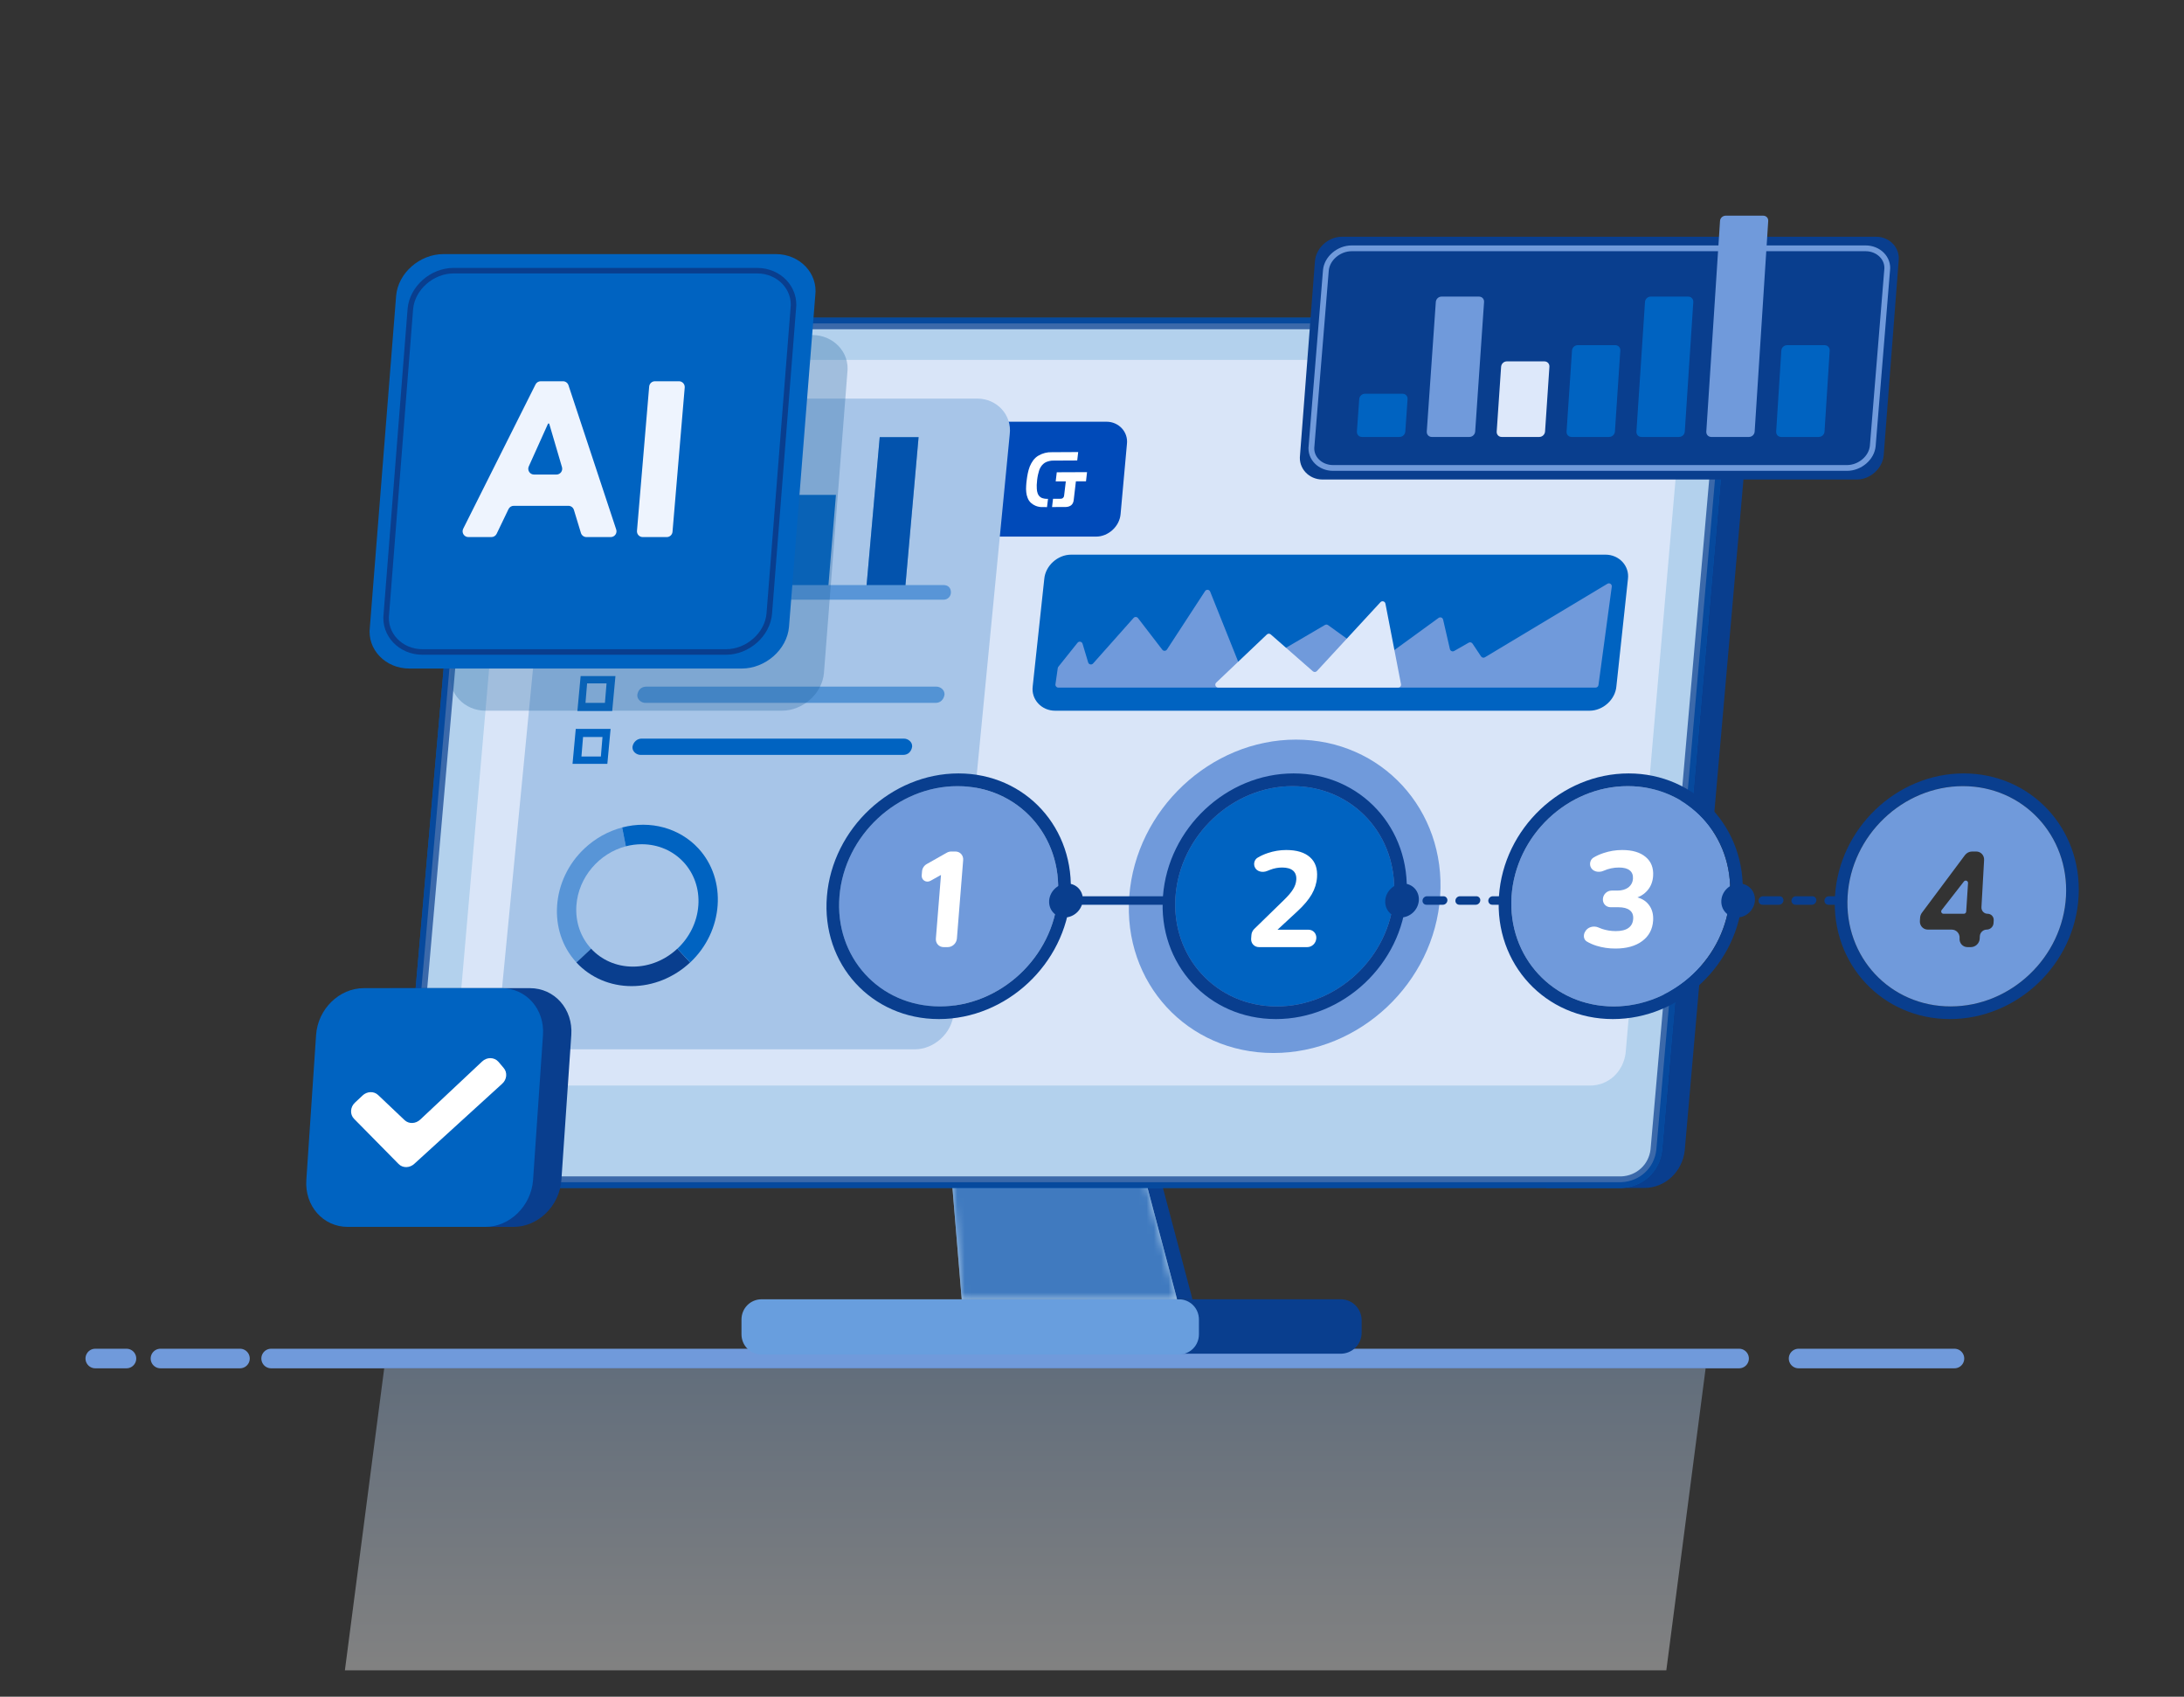 <?xml version="1.0" encoding="UTF-8"?>
<svg xmlns="http://www.w3.org/2000/svg" width="300" height="233" viewBox="0 0 300 233" fill="none">
  <rect x="0" y="0" width="300" height="233" fill="#333333" stroke="none"/>
  <path opacity="0.4" d="M47.375 229.377L52.775 187.903H234.29L228.89 229.377H47.375Z" fill="url(#paint0_linear_1519_6066)"></path>
  <path d="M13.088 186.558L17.37 186.558M268.468 186.558L247.058 186.558M238.884 186.558L37.244 186.558M22.041 186.558L32.962 186.558" stroke="#709ADB" stroke-width="2.69" stroke-linecap="round"></path>
  <path d="M157.234 178.422H184.149C185.817 178.422 187.04 179.761 187.04 181.324V182.997C187.04 184.671 185.706 185.899 184.149 185.899H157.234V178.422Z" fill="#093E8E"></path>
  <path d="M104.632 178.422H161.908C163.465 178.422 164.689 179.65 164.689 181.212V183.221C164.689 184.783 163.465 186.01 161.908 186.01H104.632C103.075 186.01 101.852 184.783 101.852 183.221V181.212C101.852 179.65 103.075 178.422 104.632 178.422Z" fill="#689EDE"></path>
  <path d="M149.342 178.422H163.8L154.569 143.607H149.342V178.422Z" fill="#093E8E"></path>
  <path d="M161.686 178.422H132.103L129.211 143.607H152.455L161.686 178.422Z" fill="#B2D0EC"></path>
  <mask id="mask0_1519_6066" style="mask-type:alpha" maskUnits="userSpaceOnUse" x="129" y="143" width="33" height="36">
    <path d="M161.684 178.422H132.101L129.209 143.607H152.453L161.684 178.422Z" fill="#B2D0EC"></path>
  </mask>
  <g mask="url(#mask0_1519_6066)">
    <path d="M161.684 178.422H132.101L129.209 143.607H152.453L161.684 178.422Z" fill="#407ABF"></path>
  </g>
  <path d="M236.312 43.625H222.855L212.4 163.135H225.858C228.749 163.135 231.085 160.903 231.418 158.002L240.983 48.758C241.317 46.192 239.537 43.96 236.979 43.625C236.646 43.625 236.534 43.625 236.312 43.625Z" fill="#093E8E"></path>
  <path d="M222.743 163.135H59.812C57.254 163.135 55.141 161.126 55.141 158.56C55.141 158.336 55.141 158.113 55.141 158.002L64.705 48.758C65.039 45.857 67.374 43.737 70.266 43.625H233.198C235.756 43.625 237.869 45.634 237.869 48.2C237.869 48.423 237.869 48.647 237.869 48.758L228.304 158.002C227.97 160.903 225.635 163.023 222.743 163.135Z" fill="#0063C1"></path>
  <path opacity="0.7" d="M227.514 157.921C227.223 160.417 225.224 162.238 222.727 162.341H59.812C57.669 162.341 55.934 160.665 55.934 158.56V158.558V158.557V158.556V158.554V158.553V158.552V158.55V158.549V158.548V158.547V158.545V158.544V158.543V158.541V158.54V158.539V158.537V158.536V158.535V158.533V158.532V158.531V158.53V158.528V158.527V158.526V158.524V158.523V158.522V158.52V158.519V158.518V158.516V158.515V158.514V158.513V158.511V158.51V158.509V158.507V158.506V158.505V158.503V158.502V158.501V158.5V158.498V158.497V158.496V158.494V158.493V158.492V158.49V158.489V158.488V158.487V158.485V158.484V158.483V158.481V158.48V158.479V158.477V158.476V158.475V158.474V158.472V158.471V158.47V158.468V158.467V158.466V158.464V158.463V158.462V158.461V158.459V158.458V158.457V158.455V158.454V158.453V158.452V158.45V158.449V158.448V158.446V158.445V158.444V158.443V158.441V158.44V158.439V158.437V158.436V158.435V158.434V158.432V158.431V158.43V158.428V158.427V158.426V158.425V158.423V158.422V158.421V158.419V158.418V158.417V158.416V158.414V158.413V158.412V158.41V158.409V158.408V158.407V158.405V158.404V158.403V158.402V158.4V158.399V158.398V158.397V158.395V158.394V158.393V158.391V158.39V158.389V158.388V158.386V158.385V158.384V158.383V158.381V158.38V158.379V158.378V158.376V158.375V158.374V158.373V158.371V158.37V158.369V158.368V158.366V158.365V158.364V158.363V158.361V158.36V158.359V158.358V158.356V158.355V158.354V158.353V158.351V158.35V158.349V158.348V158.346V158.345V158.344V158.343V158.341V158.34V158.339V158.338V158.336V158.335V158.334V158.333V158.332V158.33V158.329V158.328V158.327V158.325V158.324V158.323V158.322V158.321V158.319V158.318V158.317V158.316V158.314V158.313V158.312V158.311V158.31V158.308V158.307V158.306V158.305V158.304V158.302V158.301V158.3V158.299V158.298V158.296V158.295V158.294V158.293V158.292V158.29V158.289V158.288V158.287V158.286V158.284V158.283V158.282V158.281V158.28V158.278V158.277V158.276V158.275V158.274V158.272V158.271V158.27V158.269V158.268V158.267V158.265V158.264V158.263V158.262V158.261V158.26V158.258V158.257V158.256V158.255V158.254V158.253V158.251V158.25V158.249V158.248V158.247V158.246V158.245V158.243V158.242V158.241V158.24V158.239V158.238V158.237V158.235V158.234V158.233V158.232V158.231V158.23V158.229V158.227V158.226V158.225V158.224V158.223V158.222V158.221V158.22V158.218V158.217V158.216V158.215V158.214V158.213V158.212V158.211V158.209V158.208V158.207V158.206V158.205V158.204V158.203V158.202V158.201V158.2V158.198V158.197V158.196V158.195V158.194V158.193V158.192V158.191V158.19V158.189V158.188V158.187V158.185V158.184V158.183V158.182V158.181V158.18V158.179V158.178V158.177V158.176V158.175V158.174V158.173V158.172V158.171V158.169V158.168V158.167V158.166V158.165V158.164V158.163V158.162V158.161V158.16V158.159V158.158V158.157V158.156V158.155V158.154V158.153V158.152V158.151V158.15V158.149V158.148V158.147V158.146V158.145V158.144V158.143V158.142V158.141V158.14V158.139V158.138V158.137V158.136V158.135V158.134V158.133V158.132V158.131V158.13V158.129V158.128V158.127V158.126V158.125V158.124V158.123V158.122V158.121V158.12V158.119V158.118V158.117V158.116V158.115V158.114V158.113V158.112V158.111V158.11V158.109V158.108V158.107V158.106V158.105V158.105V158.104V158.103V158.102V158.101V158.1V158.099V158.098V158.097V158.096V158.095V158.094V158.093V158.092V158.092V158.091V158.09V158.089V158.088V158.087V158.086V158.085V158.084V158.083V158.083V158.082V158.081V158.08V158.079V158.078V158.077V158.076V158.075V158.075V158.074V158.073V158.072V158.071V158.07V158.069V158.069V158.068V158.067V158.066V158.065V158.064V158.063V158.063V158.062V158.061V158.06V158.059V158.058V158.058V158.057V158.056V158.055V158.054V158.053V158.053V158.052V158.051V158.05V158.049V158.049V158.048V158.047V158.046V158.045V158.045V158.044V158.043V158.042V158.041V158.041V158.04V158.039V158.038V158.037V158.037V158.036V158.035L65.495 48.839C65.787 46.343 67.786 44.522 70.282 44.419H233.198C235.34 44.419 237.075 46.094 237.075 48.2V48.202V48.203V48.204V48.206V48.207V48.208V48.209V48.211V48.212V48.213V48.215V48.216V48.217V48.218V48.22V48.221V48.222V48.224V48.225V48.226V48.228V48.229V48.23V48.232V48.233V48.234V48.236V48.237V48.238V48.239V48.241V48.242V48.243V48.245V48.246V48.247V48.249V48.25V48.251V48.252V48.254V48.255V48.256V48.258V48.259V48.26V48.262V48.263V48.264V48.266V48.267V48.268V48.269V48.271V48.272V48.273V48.275V48.276V48.277V48.279V48.28V48.281V48.282V48.284V48.285V48.286V48.288V48.289V48.29V48.291V48.293V48.294V48.295V48.297V48.298V48.299V48.301V48.302V48.303V48.304V48.306V48.307V48.308V48.31V48.311V48.312V48.313V48.315V48.316V48.317V48.319V48.32V48.321V48.322V48.324V48.325V48.326V48.328V48.329V48.33V48.331V48.333V48.334V48.335V48.337V48.338V48.339V48.34V48.342V48.343V48.344V48.346V48.347V48.348V48.349V48.351V48.352V48.353V48.355V48.356V48.357V48.358V48.359V48.361V48.362V48.363V48.365V48.366V48.367V48.368V48.37V48.371V48.372V48.373V48.375V48.376V48.377V48.379V48.38V48.381V48.382V48.383V48.385V48.386V48.387V48.389V48.39V48.391V48.392V48.394V48.395V48.396V48.397V48.399V48.4V48.401V48.402V48.404V48.405V48.406V48.407V48.408V48.41V48.411V48.412V48.413V48.415V48.416V48.417V48.419V48.42V48.421V48.422V48.423V48.425V48.426V48.427V48.428V48.429V48.431V48.432V48.433V48.434V48.436V48.437V48.438V48.439V48.441V48.442V48.443V48.444V48.445V48.447V48.448V48.449V48.45V48.452V48.453V48.454V48.455V48.456V48.458V48.459V48.46V48.461V48.462V48.464V48.465V48.466V48.467V48.468V48.469V48.471V48.472V48.473V48.474V48.475V48.477V48.478V48.479V48.48V48.481V48.483V48.484V48.485V48.486V48.487V48.489V48.49V48.491V48.492V48.493V48.494V48.496V48.497V48.498V48.499V48.5V48.501V48.503V48.504V48.505V48.506V48.507V48.508V48.51V48.511V48.512V48.513V48.514V48.515V48.517V48.518V48.519V48.52V48.521V48.522V48.523V48.525V48.526V48.527V48.528V48.529V48.53V48.531V48.532V48.534V48.535V48.536V48.537V48.538V48.539V48.54V48.541V48.543V48.544V48.545V48.546V48.547V48.548V48.549V48.55V48.551V48.553V48.554V48.555V48.556V48.557V48.558V48.559V48.56V48.561V48.562V48.564V48.565V48.566V48.567V48.568V48.569V48.57V48.571V48.572V48.573V48.574V48.575V48.577V48.578V48.579V48.58V48.581V48.582V48.583V48.584V48.585V48.586V48.587V48.588V48.589V48.59V48.591V48.593V48.594V48.595V48.596V48.597V48.598V48.599V48.6V48.601V48.602V48.603V48.604V48.605V48.606V48.607V48.608V48.609V48.61V48.611V48.612V48.613V48.614V48.615V48.616V48.617V48.618V48.619V48.62V48.621V48.622V48.623V48.624V48.625V48.626V48.627V48.628V48.629V48.63V48.631V48.632V48.633V48.634V48.635V48.636V48.637V48.638V48.639V48.64V48.641V48.642V48.643V48.644V48.645V48.646V48.647V48.648V48.649V48.65V48.651V48.651V48.653V48.653V48.654V48.655V48.656V48.657V48.658V48.659V48.66V48.661V48.662V48.663V48.664V48.665V48.666V48.666V48.667V48.668V48.669V48.67V48.671V48.672V48.673V48.674V48.675V48.675V48.676V48.677V48.678V48.679V48.68V48.681V48.682V48.683V48.684V48.684V48.685V48.686V48.687V48.688V48.689V48.69V48.691V48.691V48.692V48.693V48.694V48.695V48.696V48.696V48.697V48.698V48.699V48.7V48.701V48.702V48.702V48.703V48.704V48.705V48.706V48.706V48.707V48.708V48.709V48.71V48.711V48.711V48.712V48.713V48.714V48.715V48.715V48.716V48.717V48.718V48.718V48.719V48.72V48.721V48.722V48.722V48.723V48.724V48.725V48.725V48.726L227.514 157.921Z" fill="white" stroke="#093E8E" stroke-width="1.587"></path>
  <path opacity="0.9" d="M218.407 149.075H66.709C64.484 149.075 62.705 147.401 62.594 145.169C62.594 144.946 62.594 144.834 62.594 144.611L70.49 53.891C70.713 51.436 72.826 49.428 75.272 49.428H227.082C229.307 49.428 231.086 51.102 231.197 53.333C231.197 53.556 231.197 53.668 231.197 53.891L223.301 144.611C222.967 147.178 220.965 149.075 218.407 149.075Z" fill="#DDE8FA"></path>
  <path d="M150.566 73.689H133.907C132.228 73.689 130.898 72.284 131.108 70.599L132.476 61.002C132.616 59.317 134.156 57.912 135.835 57.912H151.996C153.676 57.912 155.006 59.317 154.796 61.002L153.926 70.599C153.786 72.284 152.246 73.689 150.566 73.689Z" fill="#004AB9"></path>
  <path fill-rule="evenodd" clip-rule="evenodd" d="M144.647 68.5C144.602 68.875 144.557 69.252 144.513 69.63C145.137 69.628 145.765 69.625 146.395 69.623C146.517 69.621 146.641 69.597 146.762 69.57C146.894 69.529 147.017 69.472 147.131 69.39C147.219 69.314 147.298 69.222 147.356 69.118C147.432 68.971 147.482 68.804 147.49 68.644C147.589 67.797 147.688 66.948 147.789 66.096C148.251 66.093 148.713 66.093 149.175 66.094C149.223 65.673 149.271 65.254 149.319 64.837C147.933 64.84 146.547 64.846 145.161 64.855C145.11 65.276 145.06 65.693 145.012 66.108C145.474 66.109 145.938 66.108 146.403 66.106C146.329 66.732 146.255 67.359 146.178 67.985C146.173 68.049 146.16 68.117 146.142 68.181C146.121 68.253 146.078 68.319 146.018 68.368C145.966 68.421 145.901 68.459 145.834 68.475C145.772 68.486 145.705 68.494 145.642 68.493C145.309 68.497 144.977 68.499 144.647 68.5ZM143.82 69.637C143.867 69.259 143.913 68.882 143.958 68.507C143.921 68.503 143.885 68.502 143.849 68.504C143.567 68.511 143.3 68.458 143.055 68.357C142.804 68.223 142.616 68.006 142.53 67.729C142.465 67.534 142.426 67.335 142.419 67.125C142.407 66.974 142.406 66.797 142.408 66.6C142.42 66.355 142.437 66.123 142.467 65.881C142.492 65.644 142.535 65.415 142.585 65.181C142.629 64.977 142.679 64.802 142.722 64.661C142.757 64.541 142.801 64.421 142.863 64.304C142.897 64.231 142.939 64.153 142.994 64.078C143.164 63.813 143.405 63.594 143.684 63.461C144.017 63.318 144.37 63.24 144.715 63.251C145.798 63.244 146.884 63.238 147.97 63.234C148.012 62.85 148.056 62.465 148.103 62.079C146.89 62.084 145.677 62.091 144.465 62.099C143.846 62.077 143.212 62.237 142.641 62.57C142.36 62.732 142.115 62.956 141.915 63.227C141.727 63.485 141.574 63.763 141.454 64.055C141.34 64.359 141.247 64.667 141.184 64.982C141.116 65.297 141.07 65.611 141.032 65.92C140.999 66.186 140.964 66.466 140.954 66.752C140.935 67.035 140.937 67.321 140.969 67.593C140.996 67.869 141.06 68.139 141.162 68.386C141.259 68.642 141.414 68.869 141.608 69.052C141.79 69.219 142.002 69.351 142.235 69.452C142.548 69.583 142.888 69.649 143.244 69.634C143.437 69.635 143.629 69.636 143.82 69.637Z" fill="white"></path>
  <path d="M125.649 144.099H73.071C70.402 144.099 68.289 141.868 68.623 139.189L76.334 59.647C76.557 56.969 79.004 54.737 81.673 54.737H134.251C136.92 54.737 139.033 56.969 138.699 59.647L130.988 139.189C130.765 141.868 128.319 144.099 125.649 144.099Z" fill="#A7C5E8"></path>
  <path d="M80.147 131.269L81.204 130.28C79.797 128.759 79.01 126.657 79.176 124.336C79.454 120.448 82.32 117.176 85.964 116.218L85.7 114.867L85.458 113.632C83.549 114.137 81.771 115.125 80.302 116.5C75.71 120.799 75.205 127.873 79.182 132.172L80.147 131.269Z" fill="#5895D7"></path>
  <path d="M94.796 132.172L93.758 131.051L93.042 130.277C91.42 131.797 89.259 132.74 86.945 132.74C84.632 132.74 82.605 131.8 81.198 130.279L80.37 131.054L79.176 132.172C81.099 134.25 83.824 135.418 86.754 135.418C89.68 135.418 92.576 134.25 94.796 132.172Z" fill="#093E8E"></path>
  <path d="M94.805 132.172C99.394 127.873 99.899 120.799 95.925 116.5C93.337 113.707 89.34 112.61 85.461 113.632L85.759 115.159H85.76L85.966 116.218C86.67 116.034 87.407 115.935 88.155 115.935C92.779 115.935 96.26 119.697 95.928 124.336C95.762 126.657 94.675 128.756 93.051 130.277L93.969 131.269H93.969L94.805 132.172Z" fill="#0063C1"></path>
  <path d="M92.477 81.347H87.139L88.028 70.635H93.367L92.477 81.347Z" fill="#0063C1"></path>
  <path opacity="0.2" d="M92.477 81.347H87.139L88.028 70.635H93.367L92.477 81.347Z" fill="#093E8E"></path>
  <path d="M103.036 81.348H97.809L99.143 65.279H104.482L103.036 81.348Z" fill="#0063C1"></path>
  <path d="M113.715 81.347H108.377L109.489 67.957H114.828L113.715 81.347Z" fill="#0063C1"></path>
  <path d="M124.288 81.348H118.949L120.84 60.035H126.178L124.288 81.348Z" fill="#0063C1"></path>
  <path opacity="0.4" d="M124.288 81.348H118.949L120.84 60.035H126.178L124.288 81.348Z" fill="#093E8E"></path>
  <path d="M129.621 80.343H82.91C83.466 73.537 84.133 66.841 84.689 60.035C84.801 58.807 82.799 58.807 82.688 60.035C82.132 67.176 81.464 74.206 80.797 81.348C80.797 81.906 81.242 82.352 81.798 82.352H129.621C130.177 82.352 130.622 81.906 130.622 81.348C130.622 80.678 130.177 80.343 129.621 80.343Z" fill="#5895D7"></path>
  <path d="M84.095 97.639H79.312L79.757 92.841H84.54L84.095 97.639ZM80.425 96.523H83.094L83.316 93.845H80.647L80.425 96.523Z" fill="#0063C1"></path>
  <path d="M83.427 104.893H78.644L79.089 100.094H83.872L83.427 104.893ZM79.868 103.888H82.537L82.76 101.21H80.09L79.868 103.888Z" fill="#0063C1"></path>
  <path opacity="0.5" d="M88.655 96.523C88.099 96.523 87.543 96.077 87.543 95.519V95.407C87.654 94.738 88.099 94.291 88.766 94.291H128.625C129.181 94.291 129.738 94.738 129.738 95.296V95.407C129.626 96.077 129.181 96.523 128.514 96.523H88.655Z" fill="#0063C1"></path>
  <path d="M87.991 103.665C87.435 103.665 86.879 103.218 86.879 102.66V102.549C86.99 101.879 87.546 101.433 88.102 101.433H124.18C124.736 101.433 125.292 101.879 125.292 102.437V102.549C125.181 103.218 124.736 103.665 124.069 103.665H87.991Z" fill="#0063C1"></path>
  <path d="M197.822 123.077C197.015 134.967 186.763 144.603 174.928 144.603C163.085 144.603 154.225 134.967 155.119 123.077C156.021 111.195 166.273 101.567 178.021 101.567C189.769 101.567 198.637 111.195 197.822 123.077Z" fill="#709ADB"></path>
  <path d="M145.31 123.077C144.669 131.435 137.407 138.205 129.108 138.205C120.802 138.205 114.623 131.435 115.311 123.077C116 114.727 123.262 107.957 131.529 107.957C139.788 107.957 145.958 114.727 145.31 123.077Z" fill="#709ADB"></path>
  <path fill-rule="evenodd" clip-rule="evenodd" d="M147.042 123.077C146.322 132.395 138.237 139.944 128.966 139.944C119.694 139.944 112.812 132.395 113.587 123.077C114.354 113.759 122.447 106.21 131.663 106.21C140.88 106.21 147.762 113.759 147.042 123.077ZM129.108 138.205C137.407 138.205 144.669 131.435 145.31 123.077C145.958 114.727 139.788 107.957 131.529 107.957C123.262 107.957 116 114.727 115.311 123.077C114.623 131.435 120.802 138.205 129.108 138.205Z" fill="#093E8E"></path>
  <path d="M191.47 123.077C190.892 131.435 183.685 138.205 175.387 138.205C167.08 138.205 160.847 131.435 161.472 123.077C162.089 114.727 169.303 107.957 177.562 107.957C185.821 107.957 192.055 114.727 191.47 123.077Z" fill="#0063C1"></path>
  <path fill-rule="evenodd" clip-rule="evenodd" d="M193.202 123.077C192.561 132.395 184.532 139.944 175.26 139.944C165.989 139.944 159.043 132.395 159.747 123.077C160.443 113.759 168.473 106.21 177.689 106.21C186.905 106.21 193.851 113.759 193.202 123.077ZM175.387 138.205C183.685 138.205 190.892 131.435 191.47 123.077C192.055 114.727 185.821 107.957 177.562 107.957C169.303 107.957 162.089 114.727 161.472 123.077C160.847 131.435 167.08 138.205 175.387 138.205Z" fill="#093E8E"></path>
  <path d="M237.63 123.077C237.116 131.435 229.964 138.205 221.666 138.205C213.359 138.205 207.078 131.435 207.632 123.077C208.193 114.727 215.337 107.957 223.604 107.957C231.863 107.957 238.144 114.727 237.63 123.077Z" fill="#709ADB"></path>
  <path fill-rule="evenodd" clip-rule="evenodd" d="M239.362 123.077C238.793 132.395 230.818 139.944 221.547 139.944C212.283 139.944 205.274 132.395 205.899 123.077C206.524 113.759 214.498 106.21 223.715 106.21C232.931 106.21 239.932 113.759 239.362 123.077ZM221.666 138.205C229.964 138.205 237.116 131.435 237.63 123.077C238.144 114.727 231.863 107.957 223.604 107.957C215.337 107.957 208.193 114.727 207.632 123.077C207.078 131.435 213.359 138.205 221.666 138.205Z" fill="#093E8E"></path>
  <path fill-rule="evenodd" clip-rule="evenodd" d="M285.522 123.077C285.024 132.395 277.113 139.944 267.841 139.944C258.57 139.944 251.513 132.395 252.059 123.077C252.605 113.759 260.524 106.21 269.74 106.21C278.956 106.21 286.021 113.759 285.522 123.077ZM267.944 138.205C276.243 138.205 283.339 131.435 283.79 123.077C284.233 114.727 277.896 107.957 269.637 107.957C261.378 107.957 254.282 114.727 253.792 123.077C253.301 131.435 259.638 138.205 267.944 138.205Z" fill="#093E8E"></path>
  <path d="M148.735 123.656C148.632 124.942 147.525 125.99 146.243 125.99C144.969 125.99 144.02 124.942 144.115 123.656C144.218 122.379 145.333 121.331 146.607 121.331C147.881 121.331 148.83 122.379 148.735 123.656Z" fill="#093E8E"></path>
  <path d="M194.895 123.656C194.808 124.942 193.701 125.99 192.427 125.99C191.153 125.99 190.188 124.942 190.283 123.656C190.37 122.379 191.478 121.331 192.751 121.331C194.025 121.331 194.982 122.379 194.895 123.656Z" fill="#093E8E"></path>
  <path d="M129.614 130.062C128.974 130.062 128.507 129.538 128.554 128.895C128.802 125.81 129.05 122.728 129.298 119.648C129.314 119.481 129.448 119.354 129.606 119.354C129.899 119.354 129.978 119.743 129.717 119.894C129.09 120.249 128.459 120.601 127.827 120.95C127.241 121.283 126.561 120.871 126.608 120.212C126.624 120.027 126.64 119.839 126.656 119.648C126.687 119.235 126.941 118.854 127.312 118.648C128.23 118.13 129.148 117.611 130.065 117.092C130.247 116.989 130.453 116.934 130.659 116.934C130.854 116.934 131.049 116.934 131.244 116.934C131.877 116.934 132.352 117.457 132.304 118.1C132.014 121.699 131.727 125.297 131.442 128.895C131.386 129.538 130.825 130.062 130.192 130.062C130.002 130.062 129.81 130.062 129.614 130.062Z" fill="white"></path>
  <path d="M172.934 130.062C172.294 130.062 171.811 129.538 171.859 128.895C171.874 128.726 171.888 128.556 171.898 128.387C171.922 128.085 172.056 127.8 172.278 127.577C173.649 126.244 175.018 124.911 176.384 123.577C176.937 123.037 177.357 122.553 177.61 122.133C177.879 121.704 178.029 121.275 178.061 120.823C178.1 120.267 177.95 119.847 177.618 119.561C177.285 119.275 176.779 119.132 176.115 119.132C175.561 119.132 175.007 119.235 174.453 119.45C174.343 119.489 174.224 119.537 174.113 119.585C173.425 119.894 172.571 119.696 172.333 119.013C172.175 118.561 172.325 118.029 172.76 117.775C173.18 117.521 173.639 117.315 174.161 117.14C174.975 116.87 175.814 116.727 176.676 116.727C178.124 116.727 179.216 117.061 179.944 117.719C180.679 118.362 180.996 119.291 180.909 120.49C180.853 121.299 180.608 122.069 180.189 122.799C179.769 123.529 179.121 124.307 178.235 125.125C177.175 126.099 176.12 127.075 175.07 128.054C174.912 128.189 174.691 128.093 174.706 127.895C174.714 127.776 174.817 127.673 174.944 127.673C176.542 127.673 178.142 127.673 179.746 127.673C180.371 127.673 180.853 128.197 180.814 128.84C180.808 128.861 180.806 128.879 180.806 128.895C180.758 129.538 180.205 130.062 179.572 130.062C177.362 130.062 175.15 130.062 172.934 130.062Z" fill="white"></path>
  <path d="M221.895 130.26C220.985 130.26 220.115 130.133 219.276 129.871C218.778 129.713 218.335 129.514 217.955 129.284C217.544 129.03 217.465 128.482 217.686 128.022C217.697 128.011 217.705 128.001 217.71 127.99C218.034 127.3 218.913 127.07 219.577 127.371C219.735 127.443 219.894 127.506 220.06 127.562C220.661 127.76 221.286 127.863 221.942 127.863C222.702 127.863 223.287 127.72 223.683 127.435C224.086 127.149 224.308 126.728 224.339 126.165C224.371 125.649 224.213 125.26 223.865 124.998C223.517 124.72 222.995 124.585 222.283 124.585C221.929 124.585 221.581 124.585 221.238 124.585C220.606 124.585 220.131 124.077 220.178 123.442C220.218 122.807 220.756 122.299 221.381 122.299C221.644 122.299 221.908 122.299 222.172 122.299C222.781 122.299 223.279 122.156 223.667 121.871C224.055 121.569 224.276 121.164 224.308 120.656C224.339 120.164 224.189 119.783 223.857 119.521C223.533 119.259 223.042 119.132 222.385 119.132C221.65 119.132 220.946 119.283 220.281 119.577C219.593 119.886 218.731 119.696 218.477 119.013C218.319 118.561 218.462 118.029 218.889 117.767C219.308 117.513 219.775 117.307 220.281 117.14C221.104 116.87 221.942 116.727 222.821 116.727C224.229 116.727 225.297 117.045 226.048 117.68C226.8 118.299 227.148 119.172 227.077 120.283C227.029 121.053 226.776 121.72 226.301 122.275C225.858 122.791 225.289 123.149 224.585 123.347C224.521 123.363 224.466 123.315 224.474 123.252C224.474 123.188 224.529 123.141 224.585 123.156C225.415 123.315 226.04 123.672 226.475 124.236C226.934 124.815 227.132 125.546 227.077 126.427C226.998 127.617 226.499 128.554 225.574 129.236C224.656 129.919 223.422 130.26 221.895 130.26Z" fill="white"></path>
  <path fill-rule="evenodd" clip-rule="evenodd" d="M160.23 124.244C155.71 124.244 151.19 124.244 146.67 124.244C146.702 123.852 146.734 123.463 146.765 123.077C151.28 123.077 155.797 123.077 160.317 123.077C160.29 123.463 160.261 123.852 160.23 124.244Z" fill="#093E8E"></path>
  <path fill-rule="evenodd" clip-rule="evenodd" d="M193.685 124.244C193.305 124.244 192.925 124.244 192.546 124.244C192.572 123.852 192.598 123.463 192.625 123.077C193.004 123.077 193.384 123.077 193.764 123.077C194.08 123.077 194.318 123.339 194.294 123.656C194.278 123.982 193.993 124.244 193.685 124.244ZM195.401 123.656C195.417 123.339 195.702 123.077 196.018 123.077C196.773 123.077 197.527 123.077 198.281 123.077C198.597 123.077 198.835 123.339 198.819 123.656C198.795 123.982 198.518 124.244 198.202 124.244C197.448 124.244 196.694 124.244 195.939 124.244C195.615 124.244 195.378 123.982 195.401 123.656ZM199.919 123.656C199.942 123.339 200.219 123.077 200.543 123.077C201.292 123.077 202.044 123.077 202.798 123.077C203.115 123.077 203.36 123.339 203.336 123.656C203.312 123.982 203.035 124.244 202.719 124.244C201.965 124.244 201.213 124.244 200.464 124.244C200.14 124.244 199.895 123.982 199.919 123.656ZM204.436 123.656C204.459 123.339 204.736 123.077 205.061 123.077C205.435 123.077 205.81 123.077 206.184 123.077C206.158 123.463 206.131 123.852 206.105 124.244C205.73 124.244 205.356 124.244 204.981 124.244C204.657 124.244 204.42 123.982 204.436 123.656Z" fill="#093E8E"></path>
  <path fill-rule="evenodd" clip-rule="evenodd" d="M239.853 124.244C239.473 124.244 239.093 124.244 238.714 124.244C238.74 123.852 238.764 123.463 238.785 123.077C239.164 123.077 239.544 123.077 239.924 123.077C240.232 123.077 240.478 123.339 240.462 123.656C240.438 123.982 240.161 124.244 239.853 124.244ZM241.561 123.656C241.585 123.339 241.854 123.077 242.179 123.077C242.927 123.077 243.682 123.077 244.441 123.077C244.757 123.077 244.995 123.339 244.979 123.656C244.963 123.982 244.686 124.244 244.37 124.244C243.616 124.244 242.862 124.244 242.107 124.244C241.783 124.244 241.546 123.982 241.561 123.656ZM246.079 123.656C246.102 123.339 246.379 123.077 246.696 123.077C247.45 123.077 248.204 123.077 248.958 123.077C249.275 123.077 249.52 123.339 249.496 123.656C249.48 123.982 249.203 124.244 248.887 124.244C248.133 124.244 247.381 124.244 246.632 124.244C246.308 124.244 246.063 123.982 246.079 123.656ZM250.612 123.656C250.627 123.339 250.896 123.077 251.221 123.077C251.595 123.077 251.97 123.077 252.344 123.077C252.323 123.463 252.299 123.852 252.273 124.244C251.904 124.244 251.529 124.244 251.149 124.244C250.825 124.244 250.588 123.982 250.612 123.656Z" fill="#093E8E"></path>
  <path fill-rule="evenodd" clip-rule="evenodd" d="M283.79 123.077C283.339 131.435 276.243 138.205 267.944 138.205C259.638 138.205 253.301 131.435 253.792 123.077C254.282 114.727 261.378 107.957 269.637 107.957C277.896 107.957 284.233 114.727 283.79 123.077ZM269.171 128.895C269.139 129.538 269.621 130.062 270.262 130.062H270.721C271.362 130.062 271.908 129.538 271.939 128.895C271.945 128.779 271.95 128.665 271.955 128.554C271.987 128.054 272.414 127.657 272.897 127.657C273.387 127.657 273.814 127.26 273.838 126.76C273.843 126.633 273.851 126.503 273.862 126.371C273.885 125.879 273.506 125.482 273.015 125.482C272.533 125.482 272.153 125.077 272.177 124.585C272.298 122.421 272.419 120.259 272.541 118.1C272.572 117.457 272.09 116.934 271.457 116.934H270.879C270.5 116.934 270.144 117.124 269.906 117.434C267.939 120.074 265.969 122.712 263.997 125.347C263.854 125.546 263.767 125.776 263.752 126.014L263.72 126.49C263.688 127.133 264.179 127.657 264.812 127.657H268.087C268.72 127.657 269.21 128.181 269.178 128.824C269.178 128.845 269.176 128.869 269.171 128.895Z" fill="#709ADB"></path>
  <path d="M270.334 121.266C270.354 120.954 269.959 120.804 269.767 121.05L266.714 124.969C266.552 125.178 266.7 125.482 266.965 125.482H269.765C269.932 125.482 270.071 125.352 270.082 125.185L270.334 121.266Z" fill="#709ADB"></path>
  <path d="M241.06 123.656C240.981 124.942 239.889 125.99 238.615 125.99C237.334 125.99 236.369 124.942 236.448 123.656C236.527 122.378 237.627 121.331 238.9 121.331C240.174 121.331 241.139 122.378 241.06 123.656Z" fill="#093E8E"></path>
  <path d="M255.062 65.849H181.649C179.805 65.849 178.344 64.327 178.575 62.501L180.624 35.861C180.778 34.035 182.468 32.513 184.313 32.513H257.726C259.57 32.513 261.031 34.035 260.8 35.861L258.751 62.501C258.597 64.327 256.906 65.849 255.062 65.849Z" fill="#093E8E"></path>
  <path d="M253.701 64.262H183.112C181.338 64.262 179.934 62.885 180.156 61.232L182.126 37.13C182.274 35.477 183.9 34.1 185.673 34.1H256.263C258.036 34.1 259.44 35.477 259.219 37.13L257.248 61.232C257.101 62.885 255.475 64.262 253.701 64.262Z" fill="#093E8E" stroke="#709ADB" stroke-width="0.794" stroke-miterlimit="10"></path>
  <path d="M203.167 40.73C201.448 40.73 199.729 40.73 198.01 40.73C197.603 40.73 197.256 41.057 197.227 41.472C196.813 47.402 196.399 53.333 195.985 59.263C195.963 59.671 196.259 60.004 196.672 60.004C198.396 60.004 200.12 60.004 201.844 60.004C202.251 60.004 202.605 59.671 202.635 59.263C203.039 53.333 203.445 47.402 203.854 41.472C203.884 41.057 203.573 40.73 203.167 40.73Z" fill="#709ADB"></path>
  <path d="M231.9 40.73C230.181 40.73 228.462 40.73 226.743 40.73C226.337 40.73 225.99 41.057 225.96 41.472C225.566 47.402 225.174 53.333 224.785 59.263C224.756 59.671 225.059 60.004 225.472 60.004C227.196 60.004 228.92 60.004 230.644 60.004C231.051 60.004 231.405 59.671 231.427 59.263C231.816 53.333 232.206 47.402 232.595 41.472C232.617 41.057 232.307 40.73 231.9 40.73Z" fill="#0063C1"></path>
  <path d="M242.2 29.618C240.481 29.618 238.764 29.618 237.05 29.618C236.636 29.618 236.289 29.937 236.267 30.345C235.636 39.982 235.008 49.621 234.383 59.263C234.353 59.671 234.656 60.004 235.07 60.004C236.794 60.004 238.518 60.004 240.242 60.004C240.648 60.004 241.003 59.671 241.025 59.263C241.645 49.626 242.266 39.989 242.887 30.352C242.916 29.937 242.606 29.618 242.2 29.618Z" fill="#709ADB"></path>
  <path d="M192.661 54.074C190.937 54.074 189.215 54.074 187.496 54.074C187.082 54.074 186.735 54.4 186.706 54.815C186.602 56.298 186.496 57.78 186.388 59.263C186.366 59.671 186.661 60.004 187.075 60.004C188.799 60.004 190.523 60.004 192.247 60.004C192.653 60.004 193.008 59.671 193.037 59.263C193.141 57.78 193.244 56.298 193.348 54.815C193.377 54.4 193.067 54.074 192.661 54.074Z" fill="#0063C1"></path>
  <path d="M212.144 49.626C210.425 49.626 208.703 49.626 206.979 49.626C206.573 49.626 206.226 49.952 206.196 50.367C205.994 53.333 205.792 56.298 205.59 59.263C205.561 59.671 205.864 60.004 206.277 60.004C207.996 60.004 209.718 60.004 211.442 60.004C211.848 60.004 212.203 59.671 212.232 59.263C212.434 56.298 212.634 53.333 212.831 50.367C212.86 49.952 212.55 49.626 212.144 49.626Z" fill="#DDE8FA"></path>
  <path d="M221.882 47.402C220.163 47.402 218.441 47.402 216.717 47.402C216.311 47.402 215.964 47.728 215.934 48.143C215.683 51.85 215.434 55.556 215.188 59.263C215.158 59.671 215.461 60.004 215.875 60.004C217.599 60.004 219.32 60.004 221.039 60.004C221.446 60.004 221.8 59.671 221.83 59.263C222.076 55.556 222.322 51.85 222.569 48.143C222.598 47.728 222.288 47.402 221.882 47.402Z" fill="#0063C1"></path>
  <path d="M250.637 47.402C248.918 47.402 247.199 47.402 245.48 47.402C245.066 47.402 244.719 47.728 244.689 48.143C244.453 51.85 244.217 55.556 243.98 59.263C243.951 59.671 244.254 60.004 244.667 60.004C246.391 60.004 248.115 60.004 249.839 60.004C250.246 60.004 250.6 59.671 250.622 59.263C250.859 55.556 251.095 51.85 251.332 48.143C251.354 47.728 251.043 47.402 250.637 47.402Z" fill="#0063C1"></path>
  <path d="M218.343 97.598H144.93C143.086 97.598 141.625 96.076 141.856 94.25L143.442 79.516C143.596 77.69 145.287 76.168 147.131 76.168H220.544C222.389 76.168 223.849 77.69 223.618 79.516L222.032 94.25C221.879 96.076 220.188 97.598 218.343 97.598Z" fill="#0063C1"></path>
  <path d="M145.296 91.753L144.979 93.97C144.945 94.21 145.13 94.423 145.372 94.423H219.178C219.376 94.423 219.544 94.276 219.571 94.08L221.398 80.558C221.443 80.228 221.086 79.993 220.801 80.164L203.974 90.26C203.793 90.369 203.557 90.316 203.44 90.14L202.268 88.382C202.152 88.208 201.922 88.154 201.741 88.257L199.748 89.396C199.517 89.528 199.224 89.4 199.164 89.141L198.229 85.086C198.165 84.809 197.839 84.687 197.609 84.855L189.595 90.682C189.457 90.783 189.269 90.784 189.13 90.683L182.429 85.844C182.302 85.752 182.132 85.744 181.996 85.823L171.108 92.206C170.899 92.329 170.629 92.236 170.539 92.011L166.231 81.242C166.112 80.944 165.706 80.904 165.531 81.173L160.301 89.192C160.151 89.421 159.82 89.434 159.654 89.217L156.319 84.882C156.167 84.685 155.873 84.674 155.708 84.86L150.149 91.114C149.942 91.346 149.561 91.262 149.472 90.964L148.703 88.401C148.611 88.095 148.213 88.018 148.013 88.267L145.379 91.561C145.334 91.616 145.306 91.682 145.296 91.753Z" fill="#709ADB"></path>
  <path d="M174.019 87.132L167.064 93.739C166.804 93.986 166.979 94.423 167.338 94.423H192.056C192.305 94.423 192.493 94.196 192.445 93.951L190.305 82.891C190.243 82.572 189.844 82.458 189.623 82.697L180.893 92.155C180.747 92.313 180.502 92.326 180.34 92.185L174.553 87.121C174.399 86.986 174.167 86.991 174.019 87.132Z" fill="#DDE8FA"></path>
  <path d="M107.395 97.599H66.704C63.812 97.599 61.522 95.243 61.883 92.417L65.097 51.189C65.338 48.362 67.989 46.007 70.882 46.007H111.572C114.465 46.007 116.755 48.362 116.393 51.189L113.18 92.417C112.939 95.243 110.287 97.599 107.395 97.599Z" fill="#1F619F" fill-opacity="0.3"></path>
  <path d="M101.886 91.807H56.219C52.972 91.807 50.402 89.209 50.808 86.091L54.414 40.611C54.685 37.493 57.661 34.894 60.907 34.894H106.575C109.821 34.894 112.391 37.493 111.985 40.611L108.379 86.091C108.108 89.209 105.133 91.807 101.886 91.807Z" fill="#0063C1"></path>
  <path d="M99.738 89.531H58.017C55.051 89.531 52.703 87.141 53.074 84.272L56.368 42.43C56.616 39.562 59.334 37.171 62.3 37.171H104.021C106.987 37.171 109.335 39.562 108.964 42.43L105.67 84.272C105.422 87.141 102.704 89.531 99.738 89.531Z" fill="#0063C1" stroke="#093E8E" stroke-width="0.759" stroke-miterlimit="10" stroke-linecap="round"></path>
  <path d="M72.787 135.697H53.878C50.489 135.697 47.56 138.57 47.316 142.133C46.872 148.761 46.421 155.397 45.969 162.032C45.725 165.595 48.27 168.483 51.658 168.483H70.545C73.926 168.483 76.87 165.595 77.115 162.032C77.573 155.397 78.024 148.761 78.476 142.133C78.727 138.57 76.175 135.697 72.787 135.697Z" fill="#093E8E"></path>
  <path d="M68.889 135.697H49.98C46.591 135.697 43.662 138.57 43.418 142.133C42.974 148.761 42.523 155.397 42.079 162.032C41.835 165.595 44.379 168.483 47.76 168.483H66.654C70.035 168.483 72.972 165.595 73.224 162.032C73.675 155.397 74.126 148.761 74.585 142.133C74.829 138.57 72.277 135.697 68.889 135.697Z" fill="#0063C1"></path>
  <path d="M48.639 153.645C48.04 153.044 48.092 152.027 48.765 151.411C49.113 151.084 49.46 150.758 49.801 150.439C50.422 149.852 51.362 149.823 51.939 150.372C53.152 151.522 54.365 152.673 55.578 153.823C56.163 154.373 57.095 154.335 57.717 153.756C60.55 151.099 63.383 148.435 66.224 145.77C66.882 145.139 67.896 145.161 68.466 145.807C68.702 146.089 68.947 146.371 69.183 146.653C69.723 147.269 69.635 148.249 68.976 148.828C64.959 152.495 60.927 156.161 56.903 159.828C56.267 160.415 55.312 160.422 54.75 159.843C52.715 157.78 50.681 155.716 48.647 153.653L48.639 153.645Z" fill="white"></path>
  <path d="M74.27 52.356C73.97 52.356 73.695 52.525 73.561 52.794L63.629 72.605C63.364 73.133 63.748 73.754 64.338 73.754H67.505C67.81 73.754 68.088 73.579 68.22 73.304L69.851 69.911C69.983 69.636 70.261 69.461 70.566 69.461H78.075C78.424 69.461 78.732 69.689 78.834 70.024L79.798 73.192C79.9 73.526 80.208 73.754 80.558 73.754H83.891C84.432 73.754 84.814 73.225 84.644 72.711L78.087 52.9C77.979 52.575 77.675 52.356 77.333 52.356H74.27ZM75.267 58.207C75.283 58.171 75.318 58.148 75.357 58.148C75.401 58.148 75.439 58.177 75.452 58.219L77.195 64.15C77.344 64.659 76.963 65.168 76.433 65.168H73.358C72.782 65.168 72.398 64.573 72.635 64.048L75.267 58.207Z" fill="#EEF4FE"></path>
  <path d="M89.963 52.356C89.551 52.356 89.207 52.672 89.172 53.083L87.497 72.894C87.457 73.357 87.823 73.754 88.287 73.754H91.588C92 73.754 92.344 73.439 92.378 73.028L94.054 53.217C94.093 52.753 93.728 52.356 93.263 52.356H89.963Z" fill="#EEF4FE"></path>
  <defs>
    <linearGradient id="paint0_linear_1519_6066" x1="135.625" y1="229.377" x2="135.625" y2="187.903" gradientUnits="userSpaceOnUse">
      <stop stop-color="#F6F6F6"></stop>
      <stop offset="1" stop-color="#A7C5E8"></stop>
    </linearGradient>
  </defs>
</svg>
